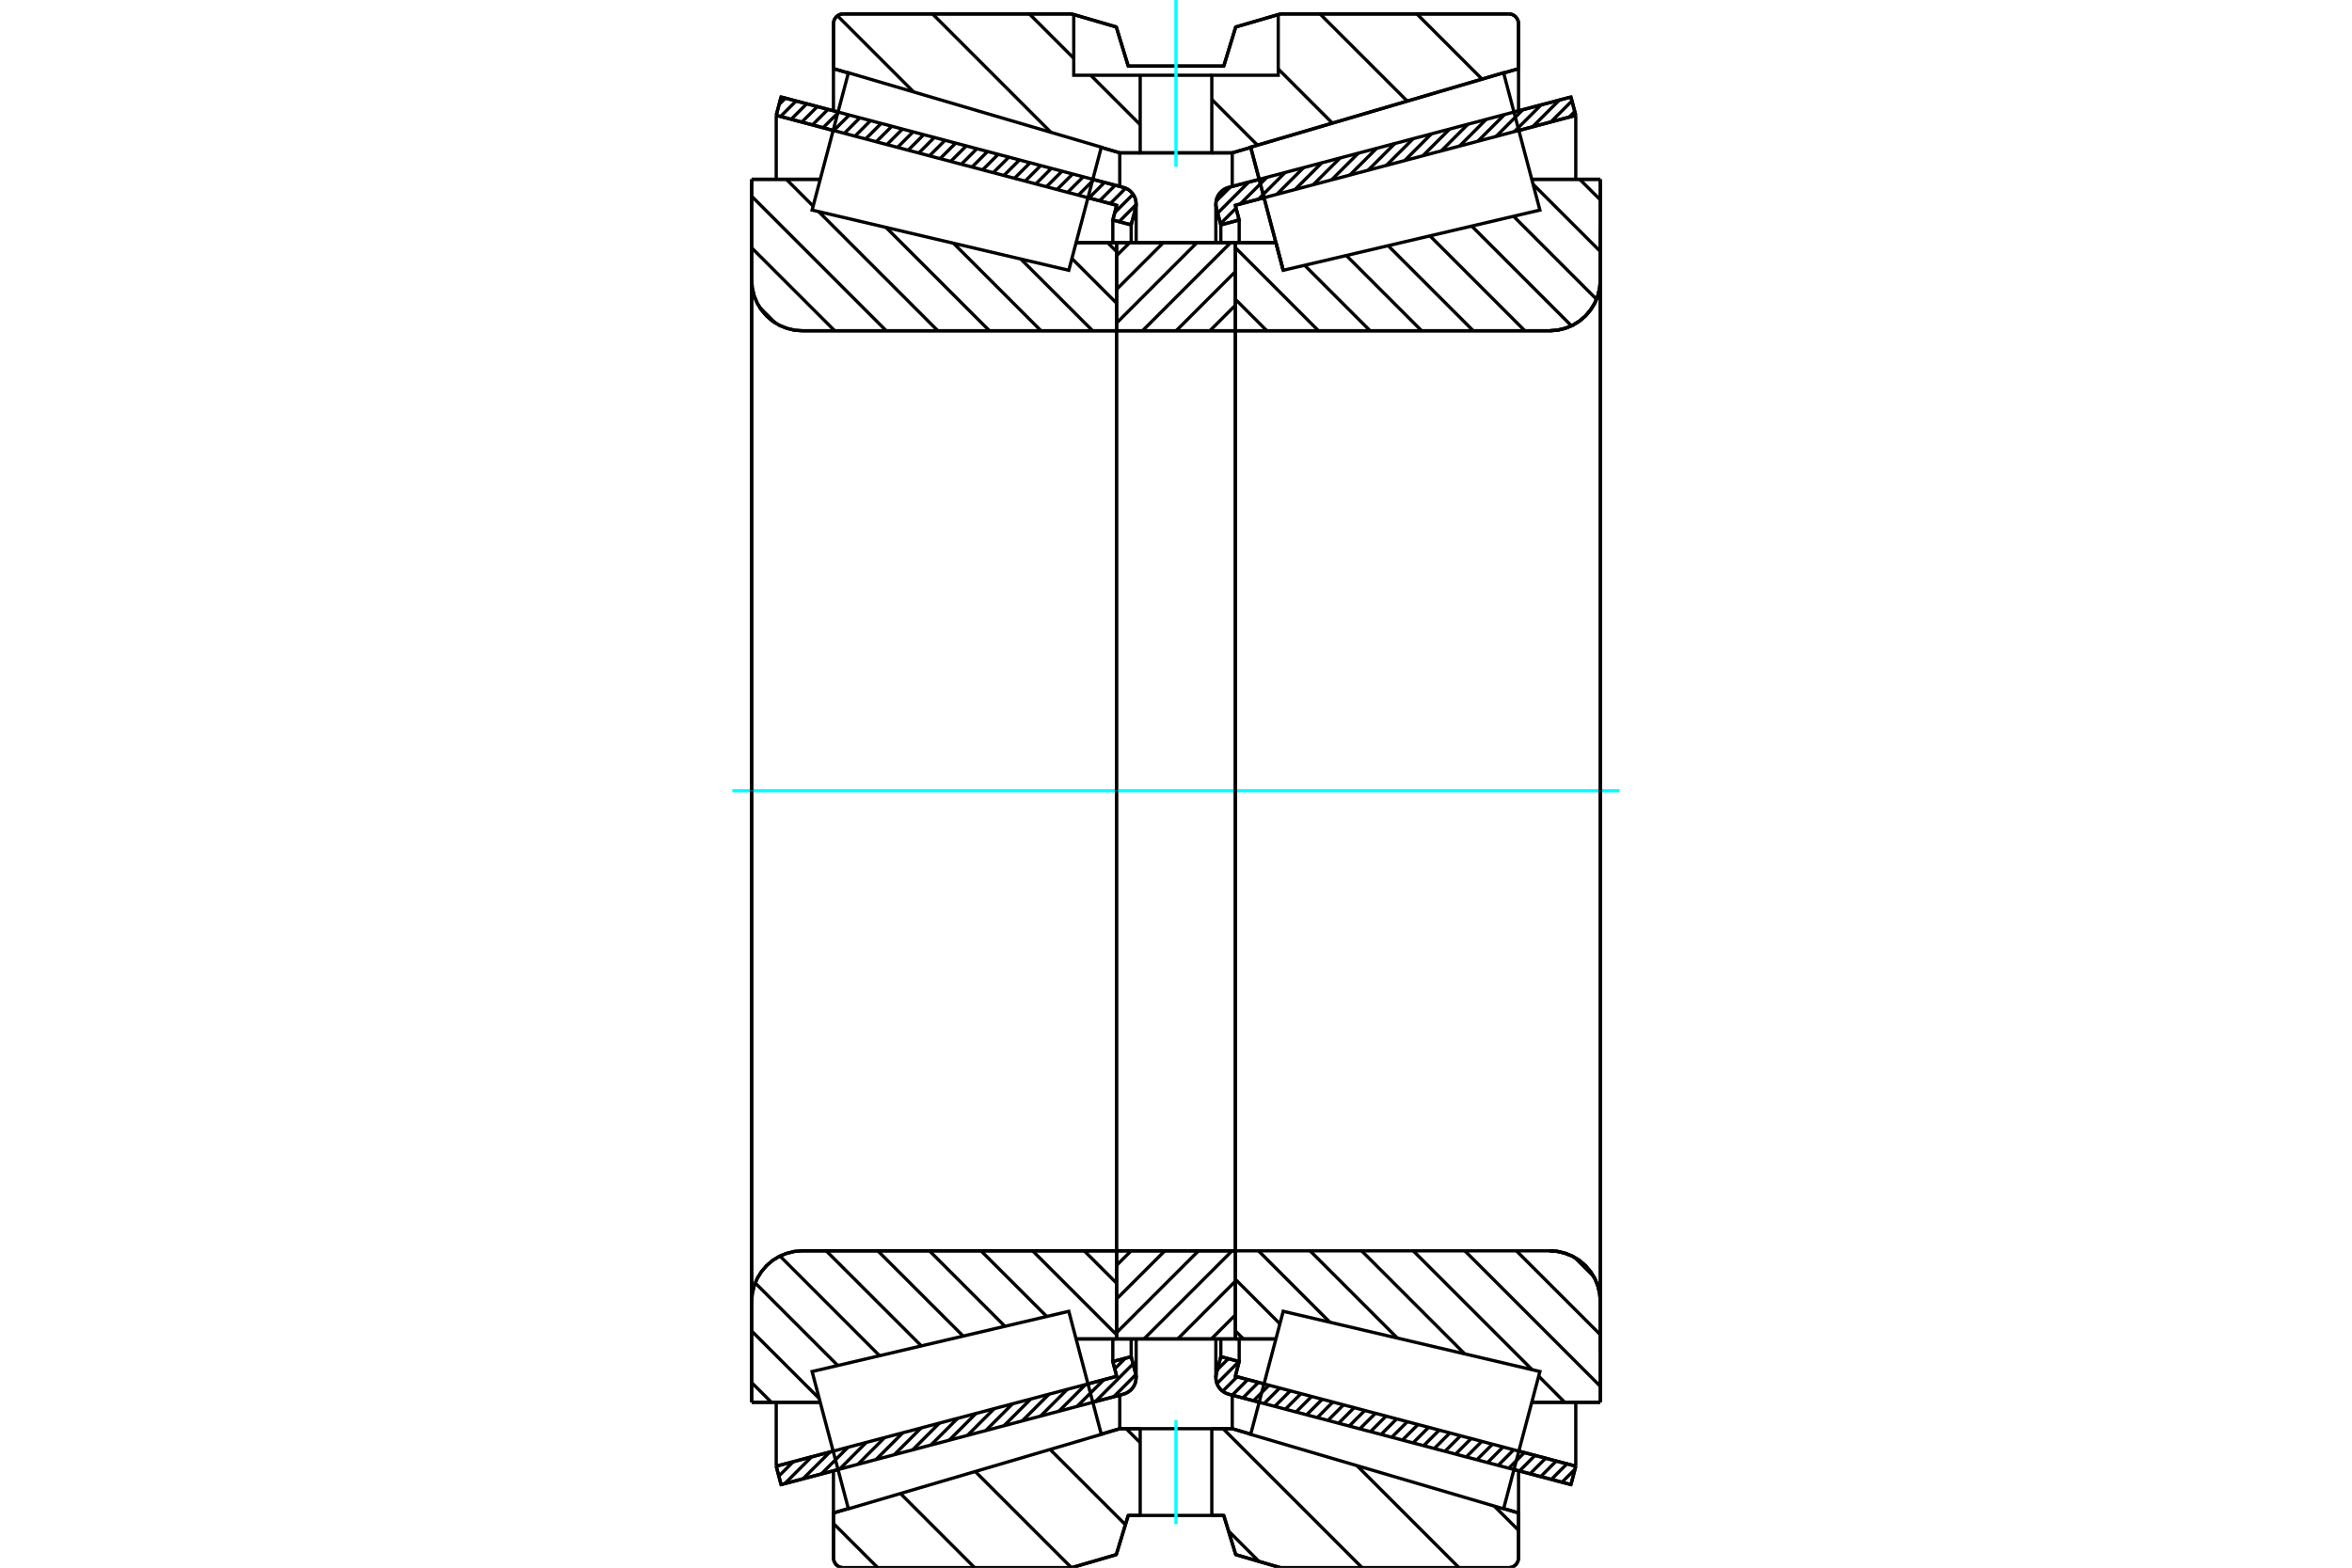 <?xml version="1.0" standalone="no"?>
<!DOCTYPE svg PUBLIC "-//W3C//DTD SVG 1.1//EN"
	"http://www.w3.org/Graphics/SVG/1.1/DTD/svg11.dtd">
<svg xmlns="http://www.w3.org/2000/svg" height="100%" width="100%" viewBox="0 0 36000 24000">
	<rect x="-1800" y="-1200" width="39600" height="26400" style="fill:#FFF"/>
	<g style="fill:none; fill-rule:evenodd" transform="matrix(1 0 0 1 0 0)">
		<g style="fill:none; stroke:#000; stroke-width:50; shape-rendering:geometricPrecision">
			<line x1="24045" y1="22728" x2="23173" y2="22498"/>
			<line x1="19274" y1="21467" x2="18805" y2="21344"/>
			<line x1="24119" y1="22446" x2="24045" y2="22728"/>
			<line x1="18908" y1="21070" x2="19348" y2="21186"/>
			<line x1="23248" y1="22216" x2="24119" y2="22446"/>
			<line x1="18967" y1="20844" x2="18908" y2="21070"/>
			<line x1="18686" y1="20770" x2="18967" y2="20844"/>
			<line x1="18619" y1="21023" x2="18686" y2="20770"/>
			<polyline points="18619,21023 18613,21056 18610,21090 18614,21133 18624,21175 18641,21214 18665,21250 18694,21282 18727,21308 18765,21329 18805,21344"/>
			<line x1="18805" y1="2869" x2="19274" y2="2746"/>
			<line x1="23173" y1="1715" x2="24045" y2="1485"/>
			<polyline points="18805,2869 18765,2884 18727,2904 18694,2931 18665,2963 18641,2999 18624,3038 18614,3080 18610,3123 18613,3156 18619,3189"/>
			<line x1="18686" y1="3443" x2="18619" y2="3189"/>
			<line x1="18967" y1="3368" x2="18686" y2="3443"/>
			<line x1="18908" y1="3143" x2="18967" y2="3368"/>
			<line x1="24119" y1="1766" x2="23248" y2="1997"/>
			<line x1="19348" y1="3027" x2="18908" y2="3143"/>
			<line x1="24045" y1="1485" x2="24119" y2="1766"/>
			<line x1="18686" y1="20497" x2="18686" y2="20770"/>
			<line x1="18686" y1="3443" x2="18686" y2="3716"/>
			<line x1="18967" y1="20497" x2="18967" y2="20844"/>
			<line x1="18967" y1="3368" x2="18967" y2="3716"/>
			<line x1="24119" y1="21468" x2="24119" y2="22446"/>
			<line x1="24119" y1="1766" x2="24119" y2="2745"/>
			<line x1="18610" y1="20497" x2="18610" y2="21090"/>
			<line x1="18610" y1="3123" x2="18610" y2="3715"/>
			<line x1="17195" y1="21344" x2="16726" y2="21467"/>
			<line x1="12827" y1="22498" x2="11955" y2="22728"/>
			<polyline points="17195,21344 17235,21329 17273,21308 17306,21282 17335,21250 17359,21214 17376,21175 17386,21133 17390,21090 17387,21056 17381,21023"/>
			<line x1="17314" y1="20770" x2="17381" y2="21023"/>
			<line x1="17033" y1="20844" x2="17314" y2="20770"/>
			<line x1="17092" y1="21070" x2="17033" y2="20844"/>
			<line x1="11881" y1="22446" x2="12752" y2="22216"/>
			<line x1="16652" y1="21186" x2="17092" y2="21070"/>
			<line x1="11955" y1="22728" x2="11881" y2="22446"/>
			<line x1="11955" y1="1485" x2="12827" y2="1715"/>
			<line x1="16726" y1="2746" x2="17195" y2="2869"/>
			<line x1="11881" y1="1766" x2="11955" y2="1485"/>
			<line x1="17092" y1="3143" x2="16652" y2="3027"/>
			<line x1="12752" y1="1997" x2="11881" y2="1766"/>
			<line x1="17033" y1="3368" x2="17092" y2="3143"/>
			<line x1="17314" y1="3443" x2="17033" y2="3368"/>
			<line x1="17381" y1="3189" x2="17314" y2="3443"/>
			<polyline points="17381,3189 17387,3156 17390,3123 17386,3080 17376,3038 17359,2999 17335,2963 17306,2931 17273,2904 17235,2884 17195,2869"/>
			<line x1="17033" y1="3716" x2="17033" y2="3368"/>
			<line x1="17033" y1="20844" x2="17033" y2="20497"/>
			<line x1="11881" y1="2745" x2="11881" y2="1766"/>
			<line x1="11881" y1="22446" x2="11881" y2="21468"/>
			<line x1="17314" y1="3716" x2="17314" y2="3443"/>
			<line x1="17314" y1="20770" x2="17314" y2="20497"/>
			<line x1="17390" y1="3715" x2="17390" y2="3123"/>
			<line x1="17390" y1="21090" x2="17390" y2="20497"/>
			<line x1="19641" y1="4138" x2="19641" y2="4138"/>
			<line x1="19530" y1="3715" x2="19641" y2="4138"/>
			<line x1="18911" y1="3715" x2="19530" y2="3715"/>
			<polyline points="18911,5039 18911,5043 18912,5047 18914,5050 18916,5054 18918,5057 18921,5059 18924,5061 18928,5063 18932,5064 18936,5064"/>
			<line x1="23718" y1="5064" x2="18936" y2="5064"/>
			<polyline points="23718,5064 23840,5055 23958,5026 24071,4980 24175,4916 24267,4837 24346,4744 24410,4640 24457,4528 24485,4409 24495,4288"/>
			<line x1="24495" y1="2745" x2="24495" y2="4288"/>
			<line x1="24495" y1="2745" x2="23445" y2="2745"/>
			<line x1="24495" y1="21468" x2="23445" y2="21468"/>
			<line x1="24495" y1="19925" x2="24495" y2="21468"/>
			<polyline points="24495,19925 24485,19803 24457,19685 24410,19572 24346,19469 24267,19376 24175,19297 24071,19233 23958,19187 23840,19158 23718,19149"/>
			<polyline points="18936,19149 18932,19149 18928,19150 18924,19151 18921,19153 18918,19156 18916,19159 18914,19162 18912,19166 18911,19170 18911,19174"/>
			<line x1="19530" y1="20498" x2="18911" y2="20498"/>
			<line x1="23445" y1="3246" x2="23445" y2="3245"/>
			<line x1="23445" y1="20967" x2="23445" y2="20966"/>
			<polyline points="18911,5039 18911,5043 18912,5047 18914,5050 18916,5054 18918,5057 18921,5059 18924,5061 18928,5063 18932,5064 18936,5064"/>
			<polyline points="18936,19149 18932,19149 18928,19150 18924,19151 18921,19153 18918,19156 18916,19159 18914,19162 18912,19166 18911,19170 18911,19174"/>
			<polyline points="23718,5064 23840,5055 23958,5026 24071,4980 24175,4916 24267,4837 24346,4744 24410,4640 24457,4528 24485,4409 24495,4288"/>
			<polyline points="24495,19925 24485,19803 24457,19685 24410,19572 24346,19469 24267,19376 24175,19297 24071,19233 23958,19187 23840,19158 23718,19149"/>
			<line x1="17089" y1="20498" x2="16470" y2="20498"/>
			<polyline points="17089,19174 17089,19170 17088,19166 17086,19162 17084,19159 17082,19156 17079,19153 17076,19151 17072,19150 17068,19149 17064,19149"/>
			<line x1="12282" y1="19149" x2="17064" y2="19149"/>
			<polyline points="12282,19149 12160,19158 12042,19187 11929,19233 11825,19297 11733,19376 11654,19469 11590,19572 11543,19685 11515,19803 11505,19925"/>
			<line x1="11505" y1="21468" x2="11505" y2="19925"/>
			<line x1="11505" y1="21468" x2="12555" y2="21468"/>
			<line x1="11505" y1="2745" x2="12555" y2="2745"/>
			<line x1="11505" y1="4288" x2="11505" y2="2745"/>
			<polyline points="11505,4288 11515,4409 11543,4528 11590,4640 11654,4744 11733,4837 11825,4916 11929,4980 12042,5026 12160,5055 12282,5064"/>
			<line x1="17064" y1="5064" x2="12282" y2="5064"/>
			<polyline points="17064,5064 17068,5064 17072,5063 17076,5061 17079,5059 17082,5057 17084,5054 17086,5050 17088,5047 17089,5043 17089,5039"/>
			<line x1="16470" y1="3715" x2="17089" y2="3715"/>
			<line x1="12555" y1="20966" x2="12555" y2="20967"/>
			<line x1="12555" y1="3245" x2="12555" y2="3246"/>
			<line x1="11505" y1="19925" x2="11505" y2="4288"/>
			<line x1="16401" y1="213" x2="17086" y2="413"/>
			<line x1="12908" y1="213" x2="16401" y2="213"/>
			<polyline points="12908,213 12884,215 12861,220 12839,229 12819,241 12801,257 12786,275 12774,295 12765,317 12759,339 12757,363"/>
			<line x1="12757" y1="1051" x2="12757" y2="363"/>
			<line x1="17139" y1="2340" x2="16856" y2="2257"/>
			<line x1="12985" y1="1118" x2="12757" y2="1051"/>
			<line x1="18861" y1="2340" x2="17139" y2="2340"/>
			<line x1="23243" y1="1051" x2="23015" y2="1118"/>
			<line x1="19144" y1="2257" x2="18861" y2="2340"/>
			<line x1="23243" y1="363" x2="23243" y2="1051"/>
			<polyline points="23243,363 23241,339 23235,317 23226,295 23214,275 23199,257 23181,241 23161,229 23139,220 23116,215 23092,213"/>
			<line x1="19599" y1="213" x2="23092" y2="213"/>
			<line x1="18914" y1="413" x2="19599" y2="213"/>
			<line x1="18731" y1="1012" x2="18914" y2="413"/>
			<line x1="17269" y1="1012" x2="18731" y2="1012"/>
			<line x1="17086" y1="413" x2="17269" y2="1012"/>
			<line x1="17086" y1="23800" x2="16401" y2="24000"/>
			<line x1="17269" y1="23200" x2="17086" y2="23800"/>
			<line x1="18731" y1="23200" x2="18548" y2="23200"/>
			<line x1="17452" y1="23200" x2="17269" y2="23200"/>
			<line x1="18914" y1="23800" x2="18731" y2="23200"/>
			<line x1="19599" y1="24000" x2="18914" y2="23800"/>
			<line x1="23092" y1="24000" x2="19599" y2="24000"/>
			<polyline points="23092,24000 23116,23998 23139,23993 23161,23984 23181,23971 23199,23956 23214,23938 23226,23918 23235,23896 23241,23873 23243,23850"/>
			<line x1="23243" y1="23162" x2="23243" y2="23850"/>
			<line x1="18861" y1="21872" x2="19144" y2="21956"/>
			<line x1="23015" y1="23095" x2="23243" y2="23162"/>
			<line x1="17139" y1="21872" x2="17452" y2="21872"/>
			<line x1="18548" y1="21872" x2="18861" y2="21872"/>
			<line x1="12757" y1="23162" x2="12985" y2="23095"/>
			<line x1="16856" y1="21956" x2="17139" y2="21872"/>
			<line x1="12757" y1="23850" x2="12757" y2="23162"/>
			<polyline points="12757,23850 12759,23873 12765,23896 12774,23918 12786,23938 12801,23956 12819,23971 12839,23984 12861,23993 12884,23998 12908,24000"/>
			<line x1="16401" y1="24000" x2="12908" y2="24000"/>
			<line x1="23243" y1="22515" x2="23243" y2="23162"/>
			<line x1="23243" y1="1051" x2="23243" y2="1698"/>
			<line x1="12757" y1="22515" x2="12757" y2="23162"/>
			<line x1="12757" y1="1051" x2="12757" y2="1698"/>
			<line x1="17139" y1="21357" x2="17139" y2="21872"/>
			<line x1="17139" y1="2340" x2="17139" y2="2855"/>
			<line x1="18861" y1="21357" x2="18861" y2="21872"/>
			<line x1="18861" y1="2340" x2="18861" y2="2855"/>
			<line x1="17089" y1="19149" x2="18911" y2="19149"/>
			<line x1="17089" y1="20498" x2="17089" y2="19149"/>
			<line x1="18911" y1="20498" x2="17089" y2="20498"/>
			<line x1="18911" y1="19149" x2="18911" y2="20498"/>
			<line x1="18911" y1="5064" x2="17089" y2="5064"/>
			<line x1="18911" y1="3715" x2="18911" y2="5064"/>
			<line x1="17089" y1="3715" x2="18911" y2="3715"/>
			<line x1="17089" y1="5064" x2="17089" y2="3715"/>
			<line x1="18911" y1="5064" x2="18911" y2="19149"/>
			<line x1="17089" y1="5064" x2="17089" y2="19149"/>
		</g>
		<g style="fill:none; stroke:#0FF; stroke-width:50; shape-rendering:geometricPrecision">
			<line x1="11210" y1="12106" x2="24790" y2="12106"/>
		</g>
		<g style="fill:none; stroke:#000; stroke-width:50; shape-rendering:geometricPrecision">
			<line x1="16954" y1="3715" x2="17089" y2="3850"/>
			<line x1="16406" y1="3957" x2="17089" y2="4640"/>
			<line x1="15625" y1="3966" x2="16724" y2="5064"/>
			<line x1="14594" y1="3724" x2="15934" y2="5064"/>
			<line x1="13562" y1="3482" x2="15145" y2="5064"/>
			<line x1="12531" y1="3240" x2="14355" y2="5064"/>
			<line x1="12036" y1="2745" x2="12446" y2="3155"/>
			<line x1="11505" y1="3004" x2="13565" y2="5064"/>
			<line x1="11505" y1="3794" x2="12776" y2="5064"/>
			<line x1="11628" y1="4706" x2="11864" y2="4942"/>
			<line x1="16595" y1="19149" x2="17089" y2="19643"/>
			<line x1="15805" y1="19149" x2="17089" y2="20433"/>
			<line x1="15015" y1="19149" x2="16021" y2="20154"/>
			<line x1="14226" y1="19149" x2="15381" y2="20304"/>
			<line x1="13436" y1="19149" x2="14742" y2="20454"/>
			<line x1="12646" y1="19149" x2="14102" y2="20604"/>
			<line x1="11938" y1="19229" x2="13462" y2="20754"/>
			<line x1="11559" y1="19641" x2="12823" y2="20905"/>
			<line x1="11505" y1="20377" x2="12540" y2="21411"/>
			<line x1="11505" y1="21166" x2="11807" y2="21468"/>
			<polyline points="17089,12106 17089,3715 17089,5039"/>
			<polyline points="17064,5064 17068,5064 17072,5063 17076,5061 17079,5059 17082,5057 17084,5054 17086,5050 17088,5047 17089,5043 17089,5039"/>
			<line x1="17064" y1="5064" x2="12282" y2="5064"/>
			<polyline points="11505,4288 11515,4409 11543,4528 11590,4640 11654,4744 11733,4837 11825,4916 11929,4980 12042,5026 12160,5055 12282,5064"/>
			<line x1="11505" y1="4288" x2="11505" y2="2745"/>
			<line x1="11505" y1="4288" x2="11505" y2="12106"/>
			<line x1="11505" y1="2745" x2="12555" y2="2745"/>
			<line x1="16470" y1="3715" x2="17089" y2="3715"/>
			<line x1="17089" y1="20498" x2="16470" y2="20498"/>
			<line x1="12555" y1="21468" x2="11505" y2="21468"/>
			<line x1="11505" y1="12106" x2="11505" y2="19925"/>
			<line x1="11505" y1="21468" x2="11505" y2="19925"/>
			<polyline points="12282,19149 12160,19158 12042,19187 11929,19233 11825,19297 11733,19376 11654,19469 11590,19572 11543,19685 11515,19803 11505,19925"/>
			<line x1="12282" y1="19149" x2="17064" y2="19149"/>
			<polyline points="17089,19174 17089,19170 17088,19166 17086,19162 17084,19159 17082,19156 17079,19153 17076,19151 17072,19150 17068,19149 17064,19149"/>
			<polyline points="17089,19174 17089,20498 17089,12106"/>
			<line x1="24179" y1="2745" x2="24495" y2="3060"/>
			<line x1="23465" y1="2821" x2="24495" y2="3850"/>
			<line x1="23166" y1="3311" x2="24437" y2="4582"/>
			<line x1="22526" y1="3461" x2="24053" y2="4988"/>
			<line x1="21887" y1="3611" x2="23340" y2="5064"/>
			<line x1="21247" y1="3761" x2="22550" y2="5064"/>
			<line x1="20607" y1="3911" x2="21760" y2="5064"/>
			<line x1="19968" y1="4061" x2="20971" y2="5064"/>
			<line x1="18911" y1="3794" x2="20181" y2="5064"/>
			<line x1="18911" y1="4584" x2="19391" y2="5064"/>
			<line x1="24101" y1="19250" x2="24393" y2="19542"/>
			<line x1="23210" y1="19149" x2="24495" y2="20433"/>
			<line x1="22421" y1="19149" x2="24495" y2="21223"/>
			<line x1="21631" y1="19149" x2="23451" y2="20969"/>
			<line x1="23551" y1="21068" x2="23950" y2="21468"/>
			<line x1="20841" y1="19149" x2="22419" y2="20727"/>
			<line x1="20052" y1="19149" x2="21388" y2="20485"/>
			<line x1="19262" y1="19149" x2="20356" y2="20243"/>
			<line x1="18911" y1="19587" x2="19591" y2="20267"/>
			<line x1="18911" y1="20377" x2="19032" y2="20498"/>
			<polyline points="18911,12106 18911,3715 18911,5039 18911,5043 18912,5047 18914,5050 18916,5054 18918,5057 18921,5059 18924,5061 18928,5063 18932,5064 18936,5064 23718,5064 23840,5055 23958,5026 24071,4980 24175,4916 24267,4837 24346,4744 24410,4640 24457,4528 24485,4409 24495,4288 24495,2745"/>
			<line x1="24495" y1="4288" x2="24495" y2="12106"/>
			<line x1="24495" y1="2745" x2="23445" y2="2745"/>
			<line x1="19530" y1="3715" x2="18911" y2="3715"/>
			<line x1="18911" y1="20498" x2="19530" y2="20498"/>
			<line x1="23445" y1="21468" x2="24495" y2="21468"/>
			<line x1="24495" y1="12106" x2="24495" y2="19925"/>
			<polyline points="24495,21468 24495,19925 24485,19803 24457,19685 24410,19572 24346,19469 24267,19376 24175,19297 24071,19233 23958,19187 23840,19158 23718,19149 18936,19149 18932,19149 18928,19150 18924,19151 18921,19153 18918,19156 18916,19159 18914,19162 18912,19166 18911,19170 18911,19174 18911,20498 18911,12106"/>
			<line x1="18911" y1="20128" x2="18541" y2="20498"/>
			<line x1="18911" y1="19612" x2="18026" y2="20498"/>
			<line x1="18859" y1="19149" x2="17510" y2="20498"/>
			<line x1="18344" y1="19149" x2="17089" y2="20404"/>
			<line x1="17829" y1="19149" x2="17089" y2="19888"/>
			<line x1="17314" y1="19149" x2="17089" y2="19373"/>
			<line x1="18911" y1="4671" x2="18518" y2="5064"/>
			<line x1="18911" y1="4156" x2="18002" y2="5064"/>
			<line x1="18836" y1="3715" x2="17487" y2="5064"/>
			<line x1="18321" y1="3715" x2="17089" y2="4947"/>
			<line x1="17806" y1="3715" x2="17089" y2="4432"/>
			<line x1="17291" y1="3715" x2="17089" y2="3916"/>
			<polyline points="17089,5064 17089,3715 18911,3715 18911,5064 17089,5064"/>
			<polyline points="17089,19149 18911,19149 18911,20498 17089,20498 17089,19149"/>
			<line x1="22871" y1="23056" x2="23243" y2="23428"/>
			<line x1="20770" y1="22438" x2="22332" y2="24000"/>
			<line x1="18721" y1="21872" x2="20849" y2="24000"/>
			<line x1="17238" y1="21872" x2="17452" y2="22086"/>
			<line x1="18548" y1="23182" x2="18566" y2="23200"/>
			<line x1="18803" y1="23437" x2="19270" y2="23904"/>
			<line x1="16073" y1="22190" x2="17226" y2="23342"/>
			<line x1="14927" y1="22527" x2="16400" y2="24000"/>
			<line x1="13782" y1="22864" x2="14918" y2="24000"/>
			<line x1="12757" y1="23323" x2="13435" y2="24000"/>
			<polyline points="18548,23200 18731,23200 18914,23800 19599,24000 23092,24000 23116,23998 23139,23993 23161,23984 23181,23971 23199,23956 23214,23938 23226,23918 23235,23896 23241,23873 23243,23850 23243,23162 23015,23095"/>
			<polyline points="19144,21956 18861,21872 18548,21872"/>
			<polyline points="17452,23200 17269,23200 17086,23800 16401,24000 12908,24000"/>
			<polyline points="12757,23850 12759,23873 12765,23896 12774,23918 12786,23938 12801,23956 12819,23971 12839,23984 12861,23993 12884,23998 12908,24000"/>
			<polyline points="12757,23850 12757,23162 12985,23095"/>
			<polyline points="16856,21956 17139,21872 17452,21872"/>
			<line x1="21687" y1="213" x2="22685" y2="1211"/>
			<line x1="20204" y1="213" x2="21540" y2="1548"/>
			<line x1="19565" y1="1056" x2="20394" y2="1885"/>
			<line x1="18548" y1="1522" x2="19248" y2="2223"/>
			<line x1="15756" y1="213" x2="16435" y2="892"/>
			<line x1="16695" y1="1152" x2="17452" y2="1909"/>
			<line x1="14273" y1="213" x2="16087" y2="2027"/>
			<line x1="12819" y1="242" x2="13986" y2="1409"/>
			<polyline points="18000,2340 18548,2340 18548,1152 19565,1152 19565,223"/>
			<polyline points="19599,213 19565,223 18914,413 18731,1012 17269,1012 17086,413 16435,223 16401,213"/>
			<polyline points="16435,223 16435,1152 17452,1152 18548,1152"/>
			<polyline points="17452,1152 17452,2340 18000,2340"/>
			<line x1="19599" y1="213" x2="23092" y2="213"/>
			<polyline points="23243,363 23241,339 23235,317 23226,295 23214,275 23199,257 23181,241 23161,229 23139,220 23116,215 23092,213"/>
			<line x1="23243" y1="363" x2="23243" y2="1051"/>
			<line x1="19144" y1="2257" x2="18861" y2="2340"/>
			<line x1="23243" y1="1051" x2="23015" y2="1118"/>
			<line x1="18861" y1="2340" x2="18548" y2="2340"/>
			<line x1="17452" y1="2340" x2="17139" y2="2340"/>
			<line x1="12985" y1="1118" x2="12757" y2="1051"/>
			<line x1="17139" y1="2340" x2="16856" y2="2257"/>
			<line x1="12757" y1="1051" x2="12757" y2="363"/>
			<polyline points="12908,213 12884,215 12861,220 12839,229 12819,241 12801,257 12786,275 12774,295 12765,317 12759,339 12757,363"/>
			<line x1="12908" y1="213" x2="16401" y2="213"/>
		</g>
		<g style="fill:none; stroke:#0FF; stroke-width:50; shape-rendering:geometricPrecision">
			<line x1="18000" y1="2553" x2="18000" y2="0"/>
		</g>
		<g style="fill:none; stroke:#000; stroke-width:50; shape-rendering:geometricPrecision">
			<polyline points="18000,23200 18548,23200 18548,21872 17452,21872 17452,23200 18000,23200"/>
		</g>
		<g style="fill:none; stroke:#0FF; stroke-width:50; shape-rendering:geometricPrecision">
			<line x1="18000" y1="23333" x2="18000" y2="21740"/>
		</g>
		<g style="fill:none; stroke:#000; stroke-width:50; shape-rendering:geometricPrecision">
			<line x1="24495" y1="20701" x2="24495" y2="3512"/>
			<line x1="18911" y1="19174" x2="18911" y2="5039"/>
			<polyline points="19392,3196 19143,2253 23014,1114 23014,1114"/>
			<polyline points="19641,4138 19641,4138 19392,3196"/>
			<polyline points="16608,21017 16857,21959 12986,23099 12708,22048 12430,20997 16359,20075 16608,21017"/>
			<polyline points="16608,3196 16359,4138 12430,3216 12708,2165 12986,1114 16857,2253 16608,3196"/>
			<polyline points="19392,21017 19641,20075 23570,20997 23292,22048 23014,23099 19143,21959 19392,21017"/>
			<polyline points="19392,3196 19143,2253 23014,1114 23292,2165 23570,3216 19641,4138 19392,3196"/>
			<line x1="17385" y1="21044" x2="17047" y2="21383"/>
			<line x1="17343" y1="20880" x2="16767" y2="21456"/>
			<line x1="17224" y1="20794" x2="17062" y2="20956"/>
			<line x1="16897" y1="21121" x2="16487" y2="21530"/>
			<line x1="16617" y1="21195" x2="16208" y2="21604"/>
			<line x1="16337" y1="21269" x2="15928" y2="21678"/>
			<line x1="16057" y1="21343" x2="15648" y2="21752"/>
			<line x1="15778" y1="21417" x2="15368" y2="21826"/>
			<line x1="15498" y1="21491" x2="15089" y2="21900"/>
			<line x1="15218" y1="21565" x2="14809" y2="21974"/>
			<line x1="14938" y1="21639" x2="14529" y2="22048"/>
			<line x1="14659" y1="21712" x2="14249" y2="22122"/>
			<line x1="14379" y1="21786" x2="13970" y2="22196"/>
			<line x1="14099" y1="21860" x2="13690" y2="22269"/>
			<line x1="13819" y1="21934" x2="13410" y2="22343"/>
			<line x1="13540" y1="22008" x2="13131" y2="22417"/>
			<line x1="13260" y1="22082" x2="12851" y2="22491"/>
			<line x1="12980" y1="22156" x2="12571" y2="22565"/>
			<line x1="12701" y1="22230" x2="12291" y2="22639"/>
			<line x1="12421" y1="22304" x2="12012" y2="22713"/>
			<line x1="12141" y1="22378" x2="11921" y2="22598"/>
			<line x1="17324" y1="3404" x2="17291" y2="3437"/>
			<line x1="17389" y1="3133" x2="17129" y2="3394"/>
			<line x1="17343" y1="2974" x2="17063" y2="3254"/>
			<line x1="17229" y1="2881" x2="16994" y2="3117"/>
			<line x1="17069" y1="2836" x2="16831" y2="3074"/>
			<line x1="16906" y1="2793" x2="16668" y2="3031"/>
			<line x1="16743" y1="2750" x2="16505" y2="2988"/>
			<line x1="16580" y1="2707" x2="16342" y2="2945"/>
			<line x1="16418" y1="2664" x2="16179" y2="2902"/>
			<line x1="16255" y1="2621" x2="16017" y2="2859"/>
			<line x1="16092" y1="2578" x2="15854" y2="2816"/>
			<line x1="15929" y1="2535" x2="15691" y2="2773"/>
			<line x1="15766" y1="2492" x2="15528" y2="2730"/>
			<line x1="15604" y1="2449" x2="15365" y2="2687"/>
			<line x1="15441" y1="2406" x2="15203" y2="2644"/>
			<line x1="15278" y1="2363" x2="15040" y2="2601"/>
			<line x1="15115" y1="2320" x2="14877" y2="2558"/>
			<line x1="14952" y1="2277" x2="14714" y2="2515"/>
			<line x1="14790" y1="2234" x2="14551" y2="2472"/>
			<line x1="14627" y1="2191" x2="14389" y2="2429"/>
			<line x1="14464" y1="2148" x2="14226" y2="2386"/>
			<line x1="14301" y1="2105" x2="14063" y2="2343"/>
			<line x1="14138" y1="2062" x2="13900" y2="2300"/>
			<line x1="13975" y1="2019" x2="13737" y2="2257"/>
			<line x1="13813" y1="1976" x2="13575" y2="2214"/>
			<line x1="13650" y1="1933" x2="13412" y2="2171"/>
			<line x1="13487" y1="1890" x2="13249" y2="2128"/>
			<line x1="13324" y1="1847" x2="13086" y2="2085"/>
			<line x1="13161" y1="1804" x2="12923" y2="2042"/>
			<line x1="12999" y1="1761" x2="12760" y2="1999"/>
			<line x1="12836" y1="1718" x2="12598" y2="1956"/>
			<line x1="12673" y1="1675" x2="12435" y2="1913"/>
			<line x1="12510" y1="1632" x2="12272" y2="1870"/>
			<line x1="12347" y1="1589" x2="12109" y2="1827"/>
			<line x1="12185" y1="1546" x2="11946" y2="1784"/>
			<line x1="12022" y1="1503" x2="11925" y2="1599"/>
			<polyline points="11881,1766 11955,1485 17195,2869"/>
			<polyline points="17381,3189 17388,3149 17389,3108 17384,3067 17372,3028 17354,2991 17331,2957 17302,2927 17270,2902 17233,2883 17195,2869"/>
			<polyline points="17381,3189 17314,3443 17033,3368 17092,3143 11881,1766"/>
			<polyline points="11881,22446 17092,21070 17033,20844 17314,20770 17381,21023"/>
			<polyline points="17195,21344 17233,21330 17270,21310 17302,21286 17331,21256 17354,21222 17372,21185 17384,21146 17389,21105 17388,21064 17381,21023"/>
			<polyline points="17195,21344 11955,22728 11881,22446"/>
			<line x1="24107" y1="22493" x2="23908" y2="22692"/>
			<line x1="23983" y1="22410" x2="23745" y2="22649"/>
			<line x1="23820" y1="22367" x2="23582" y2="22606"/>
			<line x1="23658" y1="22324" x2="23419" y2="22563"/>
			<line x1="23495" y1="22281" x2="23257" y2="22520"/>
			<line x1="23332" y1="22238" x2="23094" y2="22477"/>
			<line x1="23169" y1="22195" x2="22931" y2="22434"/>
			<line x1="23006" y1="22152" x2="22768" y2="22391"/>
			<line x1="22844" y1="22109" x2="22605" y2="22348"/>
			<line x1="22681" y1="22066" x2="22443" y2="22305"/>
			<line x1="22518" y1="22023" x2="22280" y2="22261"/>
			<line x1="22355" y1="21980" x2="22117" y2="22218"/>
			<line x1="22192" y1="21937" x2="21954" y2="22175"/>
			<line x1="22029" y1="21894" x2="21791" y2="22132"/>
			<line x1="21867" y1="21851" x2="21629" y2="22089"/>
			<line x1="21704" y1="21808" x2="21466" y2="22046"/>
			<line x1="21541" y1="21765" x2="21303" y2="22003"/>
			<line x1="21378" y1="21722" x2="21140" y2="21960"/>
			<line x1="21215" y1="21679" x2="20977" y2="21917"/>
			<line x1="21053" y1="21636" x2="20814" y2="21874"/>
			<line x1="20890" y1="21593" x2="20652" y2="21831"/>
			<line x1="20727" y1="21550" x2="20489" y2="21788"/>
			<line x1="20564" y1="21507" x2="20326" y2="21745"/>
			<line x1="20401" y1="21464" x2="20163" y2="21702"/>
			<line x1="20239" y1="21421" x2="20000" y2="21659"/>
			<line x1="20076" y1="21378" x2="19838" y2="21616"/>
			<line x1="19913" y1="21335" x2="19675" y2="21573"/>
			<line x1="19750" y1="21292" x2="19512" y2="21530"/>
			<line x1="19587" y1="21249" x2="19349" y2="21487"/>
			<line x1="19424" y1="21206" x2="19186" y2="21444"/>
			<line x1="19262" y1="21163" x2="19024" y2="21401"/>
			<line x1="19099" y1="21120" x2="18861" y2="21358"/>
			<line x1="18936" y1="21077" x2="18714" y2="21299"/>
			<line x1="18964" y1="20843" x2="18627" y2="21181"/>
			<line x1="18801" y1="20800" x2="18634" y2="20968"/>
			<line x1="24103" y1="1707" x2="24018" y2="1793"/>
			<line x1="24060" y1="1545" x2="23738" y2="1867"/>
			<line x1="23867" y1="1532" x2="23458" y2="1941"/>
			<line x1="23588" y1="1606" x2="23179" y2="2015"/>
			<line x1="23308" y1="1680" x2="22899" y2="2089"/>
			<line x1="23028" y1="1754" x2="22619" y2="2163"/>
			<line x1="22748" y1="1827" x2="22339" y2="2237"/>
			<line x1="22469" y1="1901" x2="22060" y2="2311"/>
			<line x1="22189" y1="1975" x2="21780" y2="2384"/>
			<line x1="21909" y1="2049" x2="21500" y2="2458"/>
			<line x1="21630" y1="2123" x2="21220" y2="2532"/>
			<line x1="21350" y1="2197" x2="20941" y2="2606"/>
			<line x1="21070" y1="2271" x2="20661" y2="2680"/>
			<line x1="20790" y1="2345" x2="20381" y2="2754"/>
			<line x1="20511" y1="2419" x2="20101" y2="2828"/>
			<line x1="20231" y1="2493" x2="19822" y2="2902"/>
			<line x1="19951" y1="2567" x2="19542" y2="2976"/>
			<line x1="19671" y1="2640" x2="19262" y2="3050"/>
			<line x1="18962" y1="3349" x2="18935" y2="3377"/>
			<line x1="19392" y1="2714" x2="18982" y2="3124"/>
			<line x1="18919" y1="3187" x2="18681" y2="3425"/>
			<line x1="19112" y1="2788" x2="18638" y2="3262"/>
			<line x1="18832" y1="2862" x2="18614" y2="3080"/>
			<polyline points="24119,1766 24045,1485 18805,2869 18767,2883 18730,2902 18698,2927 18669,2957 18646,2991 18628,3028 18616,3067 18611,3108 18612,3149 18619,3189 18686,3443 18967,3368 18908,3143 24119,1766"/>
			<polyline points="24119,22446 18908,21070 18967,20844 18686,20770 18619,21023 18612,21064 18611,21105 18616,21146 18628,21185 18646,21222 18669,21256 18698,21286 18730,21310 18767,21330 18805,21344 24045,22728 24119,22446"/>
		</g>
	</g>
</svg>
